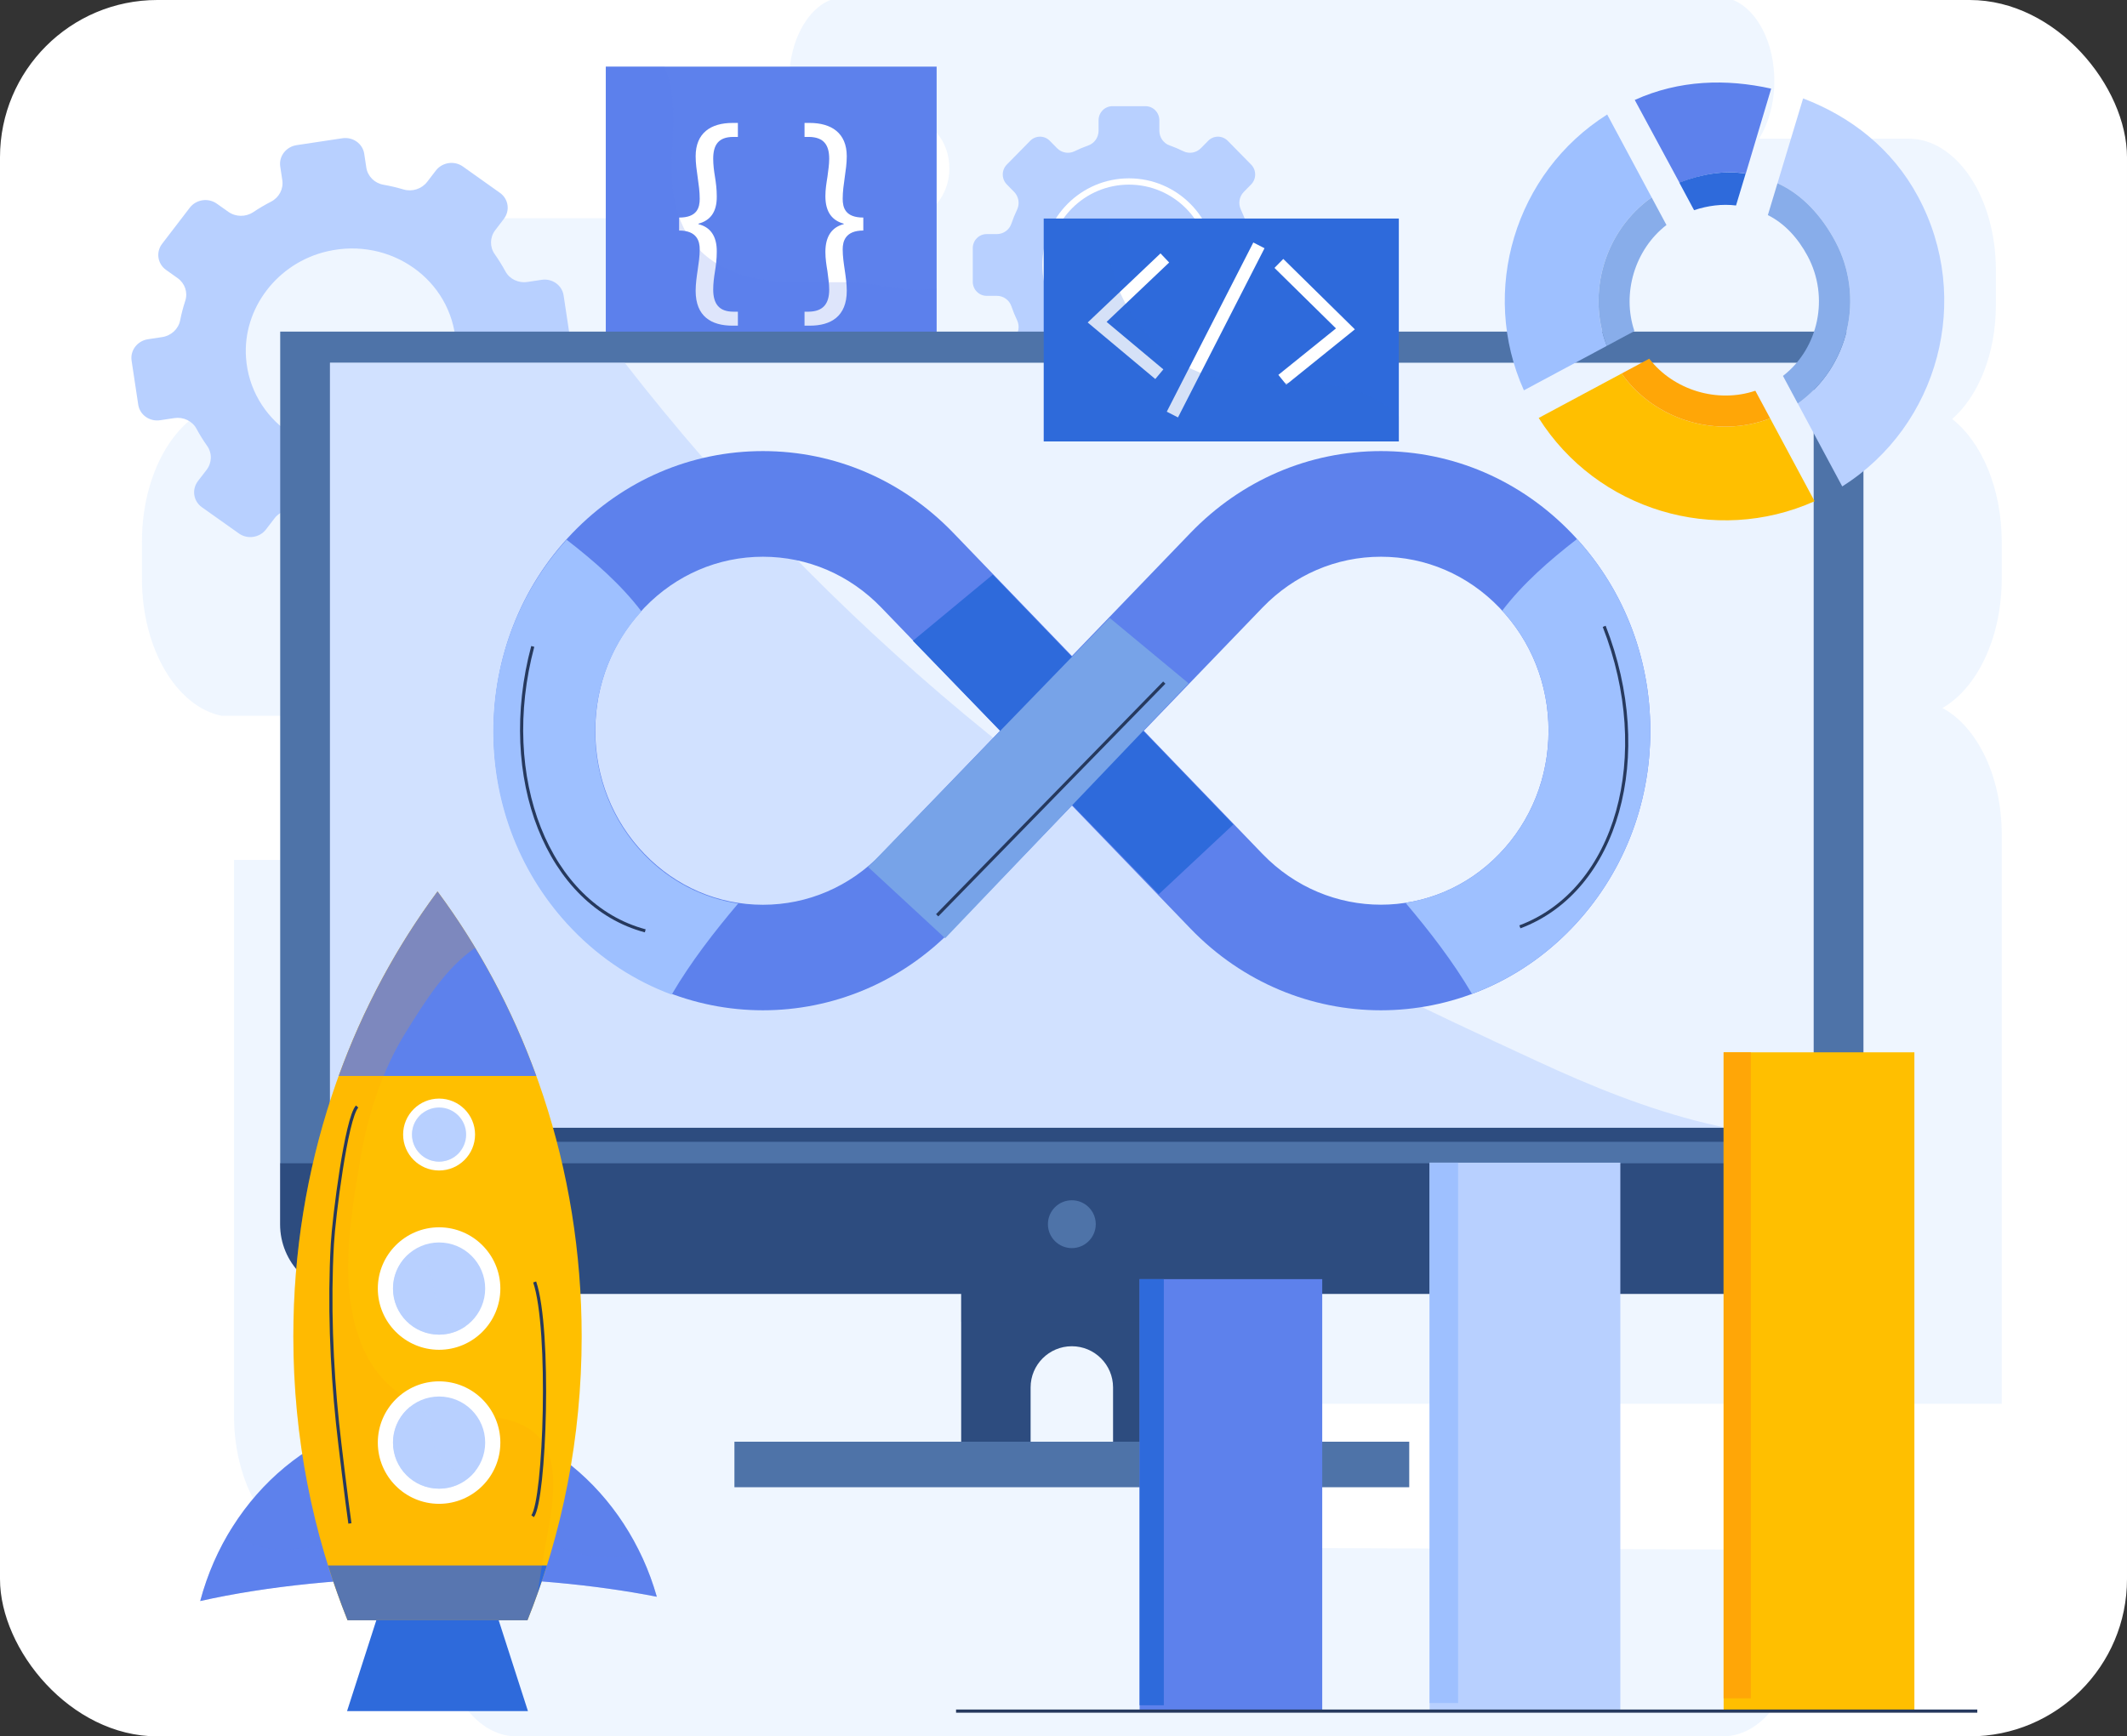 <svg width="338" height="276" viewBox="0 0 338 276" fill="none" xmlns="http://www.w3.org/2000/svg">
<rect x="0" y="0" width="338" height="276" fill="#333333" stroke="none"/>
<g clip-path="url(#clip0_408_8161)">
<rect width="338" height="276" rx="25" fill="white"/>
<path opacity="0.8" d="M318.092 91.982V86.115C318.092 77.63 314.896 70.272 310.214 66.601C314.37 62.989 317.164 56.24 317.164 48.505V42.933C317.164 31.391 310.942 22.036 303.268 22.036H279.527C281.029 19.646 281.958 16.428 281.958 12.877C281.958 5.51 277.989 -0.46 273.089 -0.46H134.261C129.362 -0.46 125.39 5.511 125.39 12.877C125.39 15.012 124.999 18.811 126.328 18.811C134.038 18.811 144.07 18.811 144.07 18.811C147.825 18.811 150.868 22.367 150.868 26.752C150.868 31.137 147.825 34.692 144.07 34.692H37.68C37.645 34.692 37.613 34.686 37.578 34.686C36.854 37.215 36.451 40.003 36.451 42.932V48.505C36.451 54.713 38.254 60.288 41.113 64.114H37.186C29.107 64.114 22.555 73.965 22.555 86.114V91.981C22.555 103.123 28.064 112.325 35.209 113.777H94.983C99.191 113.777 102.6 118.905 102.6 125.23C102.6 131.558 99.191 136.686 94.983 136.686H37.186V225.012C37.186 236.785 43.533 246.332 51.362 246.332H72.357C70.758 249.442 69.805 253.342 69.805 257.579C69.805 267.753 75.288 276 82.054 276H273.787C280.554 276 286.035 267.753 286.035 257.579C286.035 253.342 285.082 249.443 283.484 246.332L201.809 246.049C197.601 246.049 194.19 240.918 194.19 234.593C194.19 228.266 197.601 223.138 201.809 223.138H318.092V132.63C318.092 123.364 314.159 115.481 308.67 112.542C314.178 109.386 318.092 101.374 318.092 91.982Z" fill="#EBF3FF"/>
<path d="M202.027 37.209H200.394C199.354 37.209 198.425 36.541 198.092 35.544C197.832 34.785 197.526 34.049 197.192 33.333C196.73 32.381 196.922 31.245 197.658 30.495L198.811 29.321C199.673 28.448 199.673 27.024 198.811 26.157L195.102 22.381C194.239 21.506 192.845 21.506 191.99 22.381L190.831 23.556C190.098 24.305 188.975 24.496 188.04 24.037C187.336 23.691 186.612 23.379 185.863 23.117C184.885 22.773 184.232 21.832 184.232 20.775V19.117C184.232 17.876 183.244 16.878 182.029 16.878H176.78C175.562 16.878 174.574 17.876 174.574 19.117V20.775C174.574 21.832 173.921 22.773 172.941 23.117C172.192 23.379 171.467 23.691 170.765 24.037C169.832 24.496 168.715 24.305 167.975 23.556L166.821 22.381C165.961 21.506 164.565 21.506 163.707 22.381L159.995 26.157C159.133 27.024 159.133 28.448 159.995 29.321L161.148 30.495C161.885 31.245 162.08 32.381 161.622 33.333C161.281 34.049 160.976 34.785 160.722 35.544C160.381 36.541 159.454 37.209 158.412 37.209H156.785C155.567 37.209 154.581 38.212 154.581 39.45V44.782C154.581 46.022 155.567 47.023 156.785 47.023H158.412C159.454 47.023 160.381 47.687 160.722 48.684C160.976 49.443 161.281 50.181 161.622 50.894C162.08 51.852 161.885 52.989 161.148 53.732L159.995 54.903C159.133 55.783 159.133 57.196 159.995 58.069L163.707 61.845C164.566 62.717 165.961 62.717 166.821 61.845L167.975 60.676C168.715 59.929 169.832 59.731 170.765 60.194C171.467 60.543 172.193 60.844 172.941 61.111C173.921 61.452 174.574 62.397 174.574 63.452V65.112C174.574 66.351 175.563 67.35 176.78 67.35H182.029C183.245 67.35 184.232 66.351 184.232 65.112V63.452C184.232 62.397 184.885 61.452 185.863 61.111C186.613 60.844 187.336 60.543 188.04 60.194C188.975 59.731 190.098 59.93 190.831 60.676L191.99 61.845C192.845 62.717 194.239 62.717 195.102 61.845L198.811 58.069C199.673 57.196 199.673 55.783 198.811 54.903L197.658 53.732C196.922 52.989 196.73 51.852 197.192 50.894C197.526 50.181 197.832 49.443 198.092 48.684C198.425 47.687 199.354 47.023 200.394 47.023H202.027C203.244 47.023 204.229 46.022 204.229 44.782V39.45C204.23 38.212 203.244 37.209 202.027 37.209Z" fill="#B8D0FF"/>
<path d="M192.668 42.112C192.668 49.44 186.731 55.38 179.404 55.38C172.079 55.38 166.141 49.44 166.141 42.112C166.141 34.789 172.079 28.848 179.404 28.848C186.731 28.848 192.668 34.789 192.668 42.112Z" stroke="white" stroke-miterlimit="10"/>
<path d="M90.619 53.958L89.562 46.957C89.316 45.334 87.756 44.225 86.072 44.478L83.812 44.818C82.377 45.035 80.961 44.355 80.303 43.113C79.79 42.175 79.226 41.267 78.619 40.404C77.797 39.25 77.834 37.715 78.701 36.582L80.063 34.797C81.086 33.475 80.803 31.606 79.436 30.647L73.56 26.469C72.195 25.498 70.268 25.789 69.255 27.118L67.885 28.901C67.022 30.033 65.509 30.522 64.122 30.114C63.084 29.808 62.018 29.552 60.931 29.363C59.513 29.115 58.419 28.015 58.21 26.63L57.882 24.453C57.636 22.829 56.077 21.723 54.394 21.977L47.139 23.071C45.454 23.325 44.289 24.845 44.532 26.466L44.861 28.645C45.072 30.031 44.351 31.402 43.062 32.059C42.082 32.562 41.141 33.122 40.239 33.723C39.036 34.519 37.452 34.499 36.286 33.669L34.455 32.374C33.093 31.403 31.165 31.693 30.15 33.023L25.764 38.749C24.746 40.07 25.029 41.937 26.391 42.904L28.217 44.203C29.387 45.03 29.88 46.486 29.435 47.83C29.105 48.838 28.832 49.869 28.628 50.918C28.355 52.298 27.205 53.364 25.769 53.582L23.515 53.922C21.832 54.178 20.666 55.698 20.911 57.322L21.966 64.323C22.212 65.948 23.774 67.052 25.458 66.794L27.713 66.457C29.148 66.242 30.564 66.92 31.23 68.16C31.735 69.1 32.301 70.003 32.913 70.871C33.736 72.029 33.694 73.561 32.82 74.694L31.458 76.466C30.442 77.801 30.723 79.659 32.087 80.626L37.966 84.797C39.327 85.769 41.256 85.475 42.271 84.151L43.638 82.372C44.51 81.241 46.015 80.746 47.4 81.159C48.44 81.47 49.501 81.72 50.587 81.912C52.011 82.155 53.106 83.257 53.315 84.639L53.643 86.819C53.888 88.442 55.45 89.55 57.134 89.298L64.39 88.204C66.072 87.95 67.238 86.426 66.992 84.802L66.662 82.628C66.456 81.24 67.173 79.868 68.456 79.215C69.437 78.709 70.381 78.159 71.281 77.552C72.487 76.751 74.077 76.778 75.238 77.603L77.071 78.894C78.43 79.865 80.355 79.576 81.376 78.246L85.757 72.522C86.777 71.195 86.497 69.337 85.129 68.365L83.302 67.072C82.139 66.247 81.65 64.794 82.095 63.445C82.42 62.436 82.692 61.406 82.904 60.359C83.167 58.978 84.316 57.912 85.757 57.694L88.014 57.353C89.698 57.097 90.865 55.583 90.619 53.958ZM59.505 71.326C49.434 73.637 39.777 66.775 39.092 56.832C38.554 49.007 44.105 41.757 52.026 39.945C62.088 37.632 71.753 44.489 72.436 54.44C72.968 62.258 67.419 69.505 59.505 71.326Z" fill="#B8D0FF"/>
<path d="M148.84 10.594H96.266V60.153H148.84V10.594Z" fill="#5D81EC"/>
<path d="M107.917 34.583C110.789 34.583 111.193 33.006 111.193 31.59C111.193 30.457 111.031 29.325 110.869 28.194C110.707 27.062 110.545 25.971 110.545 24.838C110.545 21.118 112.971 19.541 116.408 19.541H117.257V21.765H116.529C114.144 21.765 113.335 23.06 113.335 25.242C113.335 26.173 113.456 27.142 113.618 28.113C113.78 29.124 113.901 30.095 113.901 31.186C113.941 33.774 112.81 35.067 110.989 35.553V35.634C112.809 36.078 113.941 37.454 113.901 40.041C113.901 41.133 113.78 42.145 113.618 43.114C113.456 44.125 113.335 45.056 113.335 46.026C113.335 48.289 114.265 49.543 116.529 49.543H117.257V51.766H116.408C113.052 51.766 110.545 50.312 110.545 46.228C110.545 45.136 110.707 44.004 110.869 42.913C111.031 41.821 111.193 40.729 111.193 39.637C111.193 38.384 110.789 36.645 107.917 36.645V34.583Z" fill="white"/>
<path d="M137.188 36.644C134.317 36.644 133.912 38.383 133.912 39.636C133.912 40.728 134.074 41.82 134.236 42.912C134.398 44.004 134.559 45.136 134.559 46.227C134.559 50.311 132.013 51.765 128.697 51.765H127.848V49.542H128.535C130.8 49.502 131.769 48.288 131.769 46.025C131.769 45.055 131.607 44.124 131.487 43.113C131.325 42.144 131.162 41.132 131.162 40.04C131.162 37.453 132.295 36.078 134.074 35.633V35.552C132.295 35.066 131.162 33.773 131.162 31.185C131.162 30.094 131.325 29.123 131.487 28.112C131.608 27.142 131.769 26.172 131.769 25.241C131.769 23.058 130.92 21.804 128.575 21.764H127.848V19.54H128.656C132.093 19.54 134.559 21.117 134.559 24.837C134.559 25.97 134.397 27.061 134.235 28.193C134.073 29.325 133.912 30.457 133.912 31.589C133.912 33.005 134.317 34.581 137.187 34.581L137.188 36.644Z" fill="white"/>
<path opacity="0.2" d="M143.791 45.969C141.185 45.695 138.59 45.048 135.975 44.918C133.19 44.781 130.416 44.904 127.631 44.89C122.934 44.866 117.953 44.432 113.862 41.878C108.23 38.361 106.65 32.618 106.733 26.28C106.799 21.222 107.717 15.337 105.597 10.593H96.267V60.152H148.84V45.8C147.272 46.082 145.602 46.16 143.791 45.969Z" fill="#5D81EC"/>
<path d="M152.74 203.472V230.885H163.773V220.541C163.773 216.922 166.705 213.99 170.323 213.99C173.941 213.99 176.875 216.923 176.875 220.541V230.885H187.909V203.472H152.74Z" fill="#2D4C7F"/>
<path d="M223.941 229.163H116.707V236.402H223.941V229.163Z" fill="#4E73A8"/>
<path opacity="0.2" d="M187.827 203.472H152.74V210.11H187.827V203.472Z" fill="#2D4C7F"/>
<path d="M296.121 52.712H44.527V184.966H296.121V52.712Z" fill="#4E73A8"/>
<path d="M288.211 57.658H52.439V179.267H288.211V57.658Z" fill="#EBF3FF"/>
<path opacity="0.5" d="M271.117 178.55C261.776 176.298 252.863 172.661 244.165 168.631C235.436 164.586 226.671 160.527 218.076 156.208C171.973 133.036 130.995 98.502 99.275 57.658H52.439V179.267H274.304C273.24 179.042 272.176 178.805 271.117 178.55Z" fill="#B8D0FF"/>
<path d="M288.364 179.266H52.284V181.489H288.364V179.266Z" fill="#2D4C7F"/>
<path d="M44.509 184.908V194.603C44.509 200.719 49.417 205.676 55.47 205.676H285.175C291.231 205.676 296.138 200.719 296.138 194.603V184.908H44.509Z" fill="#2D4C7F"/>
<path d="M174.126 194.588C174.126 196.687 172.423 198.39 170.325 198.39C168.225 198.39 166.523 196.687 166.523 194.588C166.523 192.488 168.225 190.786 170.325 190.786C172.423 190.786 174.126 192.488 174.126 194.588Z" fill="#4E73A8"/>
<path d="M257.687 59.373L244.515 66.436C253.753 81.08 272.556 86.758 288.356 79.672L281.294 66.501C272.82 69.765 262.937 66.78 257.687 59.373Z" fill="#FFBF00"/>
<path d="M277.423 27.59L281.456 14.088C274.32 12.505 266.853 12.689 259.777 15.888L266.881 29.039C270.285 27.715 273.992 27.025 277.423 27.59Z" fill="#5D81EC"/>
<path d="M304.808 31.28C300.685 23.593 294.084 18.531 286.53 15.643L282.456 29.132C286.351 30.869 289.466 34.295 291.636 38.344C296.436 47.297 293.766 58.419 285.684 64.145L292.748 77.317C308.09 67.639 313.511 47.514 304.808 31.28Z" fill="#B8D0FF"/>
<path d="M262.461 31.374L255.398 18.202C240.753 27.439 235.074 46.245 242.161 62.043L255.334 54.981C252.068 46.508 255.052 36.625 262.461 31.374Z" fill="#9EC0FF"/>
<path d="M264.815 35.765L262.461 31.374C255.052 36.624 252.068 46.508 255.334 54.981L259.724 52.627C257.695 46.619 259.799 39.647 264.815 35.765Z" fill="#88ADEA"/>
<path d="M275.871 32.663L277.398 27.605C273.968 27.029 270.259 27.708 266.851 29.021L269.204 33.41C271.377 32.678 273.69 32.391 275.871 32.663Z" fill="#2E6ADB"/>
<path d="M262.079 57.018L257.688 59.372C262.938 66.779 272.82 69.764 281.295 66.499L278.94 62.107C272.931 64.136 265.96 62.032 262.079 57.018Z" fill="#FFA607"/>
<path d="M287.244 40.698C290.743 47.221 288.996 55.369 283.33 59.754L285.683 64.144C293.766 58.418 296.435 47.296 291.635 38.343C289.465 34.294 286.35 30.868 282.456 29.131L280.93 34.189C283.605 35.523 285.725 37.863 287.244 40.698Z" fill="#88ADEA"/>
<path d="M210.114 203.32H181.096V271.984H210.114V203.32Z" fill="#5D81EC"/>
<path d="M184.942 203.32H181.096V271.057H184.942V203.32Z" fill="#2E6ADB"/>
<path d="M257.486 184.811H227.176V271.987H257.486V184.811Z" fill="#B8D0FF"/>
<path d="M231.706 184.811H227.176V270.704H231.706V184.811Z" fill="#9EC0FF"/>
<path d="M304.214 167.271H273.9V271.986H304.214V167.271Z" fill="#FFBF00"/>
<path d="M278.227 167.271H273.9V269.954H278.227V167.271Z" fill="#FFA607"/>
<path d="M314.211 271.986H151.926" stroke="#26395E" stroke-width="0.5" stroke-miterlimit="10"/>
<path d="M249.712 84.722C241.625 76.326 230.875 71.702 219.439 71.702C208.004 71.702 197.253 76.326 189.166 84.722L170.338 104.273L151.508 84.722C143.423 76.326 132.672 71.702 121.237 71.702C109.801 71.702 99.051 76.326 90.964 84.722C74.272 102.055 74.272 130.256 90.964 147.59C99.311 156.256 110.273 160.589 121.237 160.589C132.199 160.589 143.162 156.257 151.508 147.59L170.338 128.038L189.166 147.59C197.513 156.256 208.477 160.589 219.439 160.589C230.402 160.589 241.366 156.256 249.712 147.59C257.797 139.193 262.25 128.029 262.25 116.156C262.25 104.282 257.797 93.119 249.712 84.722ZM140.073 135.716C135.042 140.94 128.352 143.816 121.237 143.816C114.12 143.816 107.431 140.94 102.399 135.715C97.368 130.491 94.597 123.545 94.597 116.156C94.597 108.768 97.368 101.822 102.399 96.597C107.431 91.373 114.12 88.495 121.237 88.495C128.352 88.495 135.042 91.372 140.073 96.597L158.91 116.156L140.073 135.716ZM158.91 116.156L140.073 135.716L158.91 116.156ZM238.276 135.716C227.89 146.501 210.989 146.501 200.604 135.716L181.766 116.156L200.604 96.597C205.635 91.373 212.324 88.495 219.439 88.495C226.555 88.495 233.245 91.372 238.276 96.597C243.309 101.822 246.079 108.768 246.079 116.156C246.078 123.544 243.309 130.49 238.276 135.716Z" fill="#5D81EC"/>
<path d="M195.987 131.057L157.761 91.341L145.071 101.852L184.138 142.143L195.987 131.057Z" fill="#2E6ADB"/>
<path d="M250.604 85.68C246.21 89.085 242.008 92.748 238.713 97.074C243.464 102.24 246.079 108.988 246.079 116.156C246.079 123.545 243.309 130.491 238.276 135.716C234.078 140.075 228.815 142.67 223.349 143.506C227.126 147.969 230.885 152.813 233.913 157.982C239.684 155.841 245.099 152.38 249.713 147.59C257.798 139.193 262.251 128.03 262.251 116.156C262.251 104.728 258.124 93.958 250.604 85.68Z" fill="#9EC0FF"/>
<path d="M90.043 85.794C94.437 89.2 98.64 92.862 101.934 97.188C97.183 102.355 94.569 109.102 94.569 116.271C94.569 123.659 97.34 130.605 102.371 135.83C106.569 140.19 111.832 142.784 117.299 143.619C113.52 148.083 109.762 152.928 106.734 158.097C100.963 155.954 95.548 152.494 90.935 147.704C82.849 139.308 78.397 128.145 78.397 116.271C78.397 104.841 82.524 94.073 90.043 85.794Z" fill="#9EC0FF"/>
<path d="M137.961 137.823L176.34 98.222L188.877 108.619L150.193 149.138L137.961 137.823Z" fill="#77A3E8"/>
<path d="M148.927 145.488L185.017 108.503" stroke="#26395E" stroke-width="0.5" stroke-miterlimit="10"/>
<path d="M84.66 102.748C79.091 123.614 87.085 143.836 102.536 147.96" stroke="#26395E" stroke-width="0.5" stroke-miterlimit="10"/>
<path d="M254.92 99.557C262.976 120.16 256.987 141.525 241.526 147.327" stroke="#26395E" stroke-width="0.5" stroke-miterlimit="10"/>
<path d="M222.287 34.733H165.859V70.165H222.287V34.733Z" fill="#2E6ADB"/>
<path d="M185.103 41.001L174.347 51.213L184.227 59.481" stroke="white" stroke-width="2" stroke-miterlimit="10"/>
<path d="M203.226 41.872L213.799 52.277L203.772 60.365" stroke="white" stroke-width="2" stroke-miterlimit="10"/>
<path d="M200.053 39.001L186.303 65.896" stroke="white" stroke-width="2" stroke-miterlimit="10"/>
<path opacity="0.2" d="M218.505 63.415C208.69 58.162 196.088 63.785 186.835 57.179C179.526 51.961 175.05 43.532 176.373 34.733H165.859V70.165H222.287V66.17C221.172 65.105 219.919 64.173 218.505 63.415Z" fill="#2E6ADB"/>
<path d="M69.713 250.74C82.578 250.74 94.511 251.873 104.374 253.808C99.618 237.026 85.215 224.819 68.182 224.819C50.922 224.819 36.37 237.355 31.815 254.49C42.248 252.146 55.403 250.74 69.713 250.74Z" fill="#5D81EC"/>
<path opacity="0.3" d="M99.452 247.336C91.287 248.622 85.311 243.592 77.71 241.9C72.636 240.77 67.45 240.761 62.413 242.122C57.794 243.37 53.26 245.302 48.513 246.023C44.133 246.689 39.061 246.249 36.793 242.95C34.617 246.451 32.919 250.333 31.814 254.489C42.247 252.145 55.402 250.739 69.712 250.739C82.577 250.739 94.511 251.872 104.373 253.807C103.686 251.382 102.792 249.056 101.723 246.846C100.982 247.045 100.227 247.214 99.452 247.336Z" fill="#5D81EC"/>
<path d="M83.817 257.545C89.357 243.738 92.434 228.483 92.434 212.44C92.434 185.629 83.849 161.013 69.524 141.695C55.202 161.013 46.614 185.629 46.614 212.44C46.614 228.483 49.69 243.738 55.229 257.545H83.817Z" fill="#FFBF00"/>
<path d="M52.135 248.842C53.06 251.801 54.09 254.702 55.228 257.546H83.816C84.958 254.702 85.986 251.801 86.912 248.842H52.135Z" fill="#2E6ADB"/>
<path d="M83.896 271.986H55.149L59.8 257.546H79.246L83.896 271.986Z" fill="#2E6ADB"/>
<path d="M69.524 141.695C63.016 150.476 57.696 160.353 53.823 171.03H85.227C81.353 160.354 76.034 150.476 69.524 141.695Z" fill="#5D81EC"/>
<path opacity="0.2" d="M85.411 253.319C85.704 251.513 85.998 249.708 86.274 247.9C87.223 241.705 90.635 230.584 83.475 226.761C78.478 224.093 72.454 225.544 67.259 223.513C62.84 221.784 59.652 218.699 57.735 214.359C53.691 205.207 55.617 194.09 57.199 184.588C58.388 177.449 60.645 170.242 64.494 164.065C67.467 159.295 70.776 153.902 75.516 150.65C73.65 147.555 71.652 144.566 69.523 141.695C55.201 161.013 46.613 185.629 46.613 212.44C46.613 228.483 49.689 243.738 55.228 257.545H83.816C84.376 256.152 84.903 254.74 85.411 253.319Z" fill="#FFA607"/>
<path d="M69.772 239.038C64.406 239.038 60.039 234.676 60.039 229.303C60.039 223.938 64.406 219.57 69.772 219.57C75.141 219.57 79.511 223.938 79.511 229.303C79.511 234.676 75.141 239.038 69.772 239.038Z" fill="white"/>
<path d="M77.1 229.303C77.1 233.35 73.818 236.63 69.772 236.63C65.728 236.63 62.45 233.35 62.45 229.303C62.45 225.262 65.728 221.981 69.772 221.981C73.818 221.981 77.1 225.262 77.1 229.303Z" fill="#B8D0FF"/>
<path opacity="0.6" d="M69.928 231.7C68.953 230.333 68.707 228.742 68.516 227.113C68.32 225.433 68.072 224.334 66.183 224.112C65.751 224.061 65.413 223.874 65.16 223.619C63.507 224.962 62.45 227.009 62.45 229.302C62.45 233.349 65.728 236.629 69.772 236.629C72.118 236.629 74.201 235.523 75.543 233.807C73.529 234.787 71.262 233.571 69.928 231.7Z" fill="#B8D0FF"/>
<path d="M69.773 186.054C66.623 186.054 64.059 183.493 64.059 180.338C64.059 177.188 66.623 174.624 69.773 174.624C72.925 174.624 75.491 177.188 75.491 180.338C75.491 183.493 72.925 186.054 69.773 186.054Z" fill="white"/>
<path d="M74.076 180.339C74.076 182.715 72.149 184.641 69.773 184.641C67.398 184.641 65.474 182.715 65.474 180.339C65.474 177.966 67.398 176.04 69.773 176.04C72.15 176.04 74.076 177.966 74.076 180.339Z" fill="#B8D0FF"/>
<path opacity="0.6" d="M69.864 181.745C69.293 180.942 69.147 180.008 69.035 179.051C68.92 178.065 68.775 177.42 67.665 177.29C67.412 177.26 67.214 177.15 67.065 177.001C66.095 177.789 65.474 178.991 65.474 180.337C65.474 182.713 67.398 184.64 69.773 184.64C71.151 184.64 72.374 183.99 73.161 182.983C71.98 183.557 70.648 182.843 69.864 181.745Z" fill="#B8D0FF"/>
<path d="M69.772 214.553C64.406 214.553 60.039 210.188 60.039 204.818C60.039 199.453 64.406 195.084 69.772 195.084C75.141 195.084 79.511 199.453 79.511 204.818C79.511 210.188 75.141 214.553 69.772 214.553Z" fill="white"/>
<path d="M77.1 204.819C77.1 208.866 73.818 212.146 69.772 212.146C65.728 212.146 62.45 208.866 62.45 204.819C62.45 200.774 65.728 197.494 69.772 197.494C73.818 197.493 77.1 200.774 77.1 204.819Z" fill="#B8D0FF"/>
<path opacity="0.6" d="M69.279 206.3C68.532 203.936 68.722 199.139 65.363 199.428C65.179 199.444 65.018 199.425 64.866 199.393C63.385 200.733 62.45 202.664 62.45 204.819C62.45 208.866 65.728 212.147 69.772 212.147C71.367 212.147 72.838 211.632 74.042 210.766C71.79 210.364 70.006 208.606 69.279 206.3Z" fill="#B8D0FF"/>
<path d="M56.751 175.885C55.027 177.771 53.053 193.493 52.814 197.742C52.288 207.088 52.679 216.973 53.634 226.202C53.948 229.229 55.166 239.176 55.603 242.155" stroke="#26395E" stroke-width="0.5" stroke-miterlimit="10"/>
<path d="M84.965 203.771C87.529 211.332 86.606 238.382 84.637 241.007" stroke="#26395E" stroke-width="0.5" stroke-miterlimit="10"/>
</g>
<defs>
<clipPath id="clip0_408_8161">
<rect width="338" height="276" rx="25" fill="white"/>
</clipPath>
</defs>
</svg>
